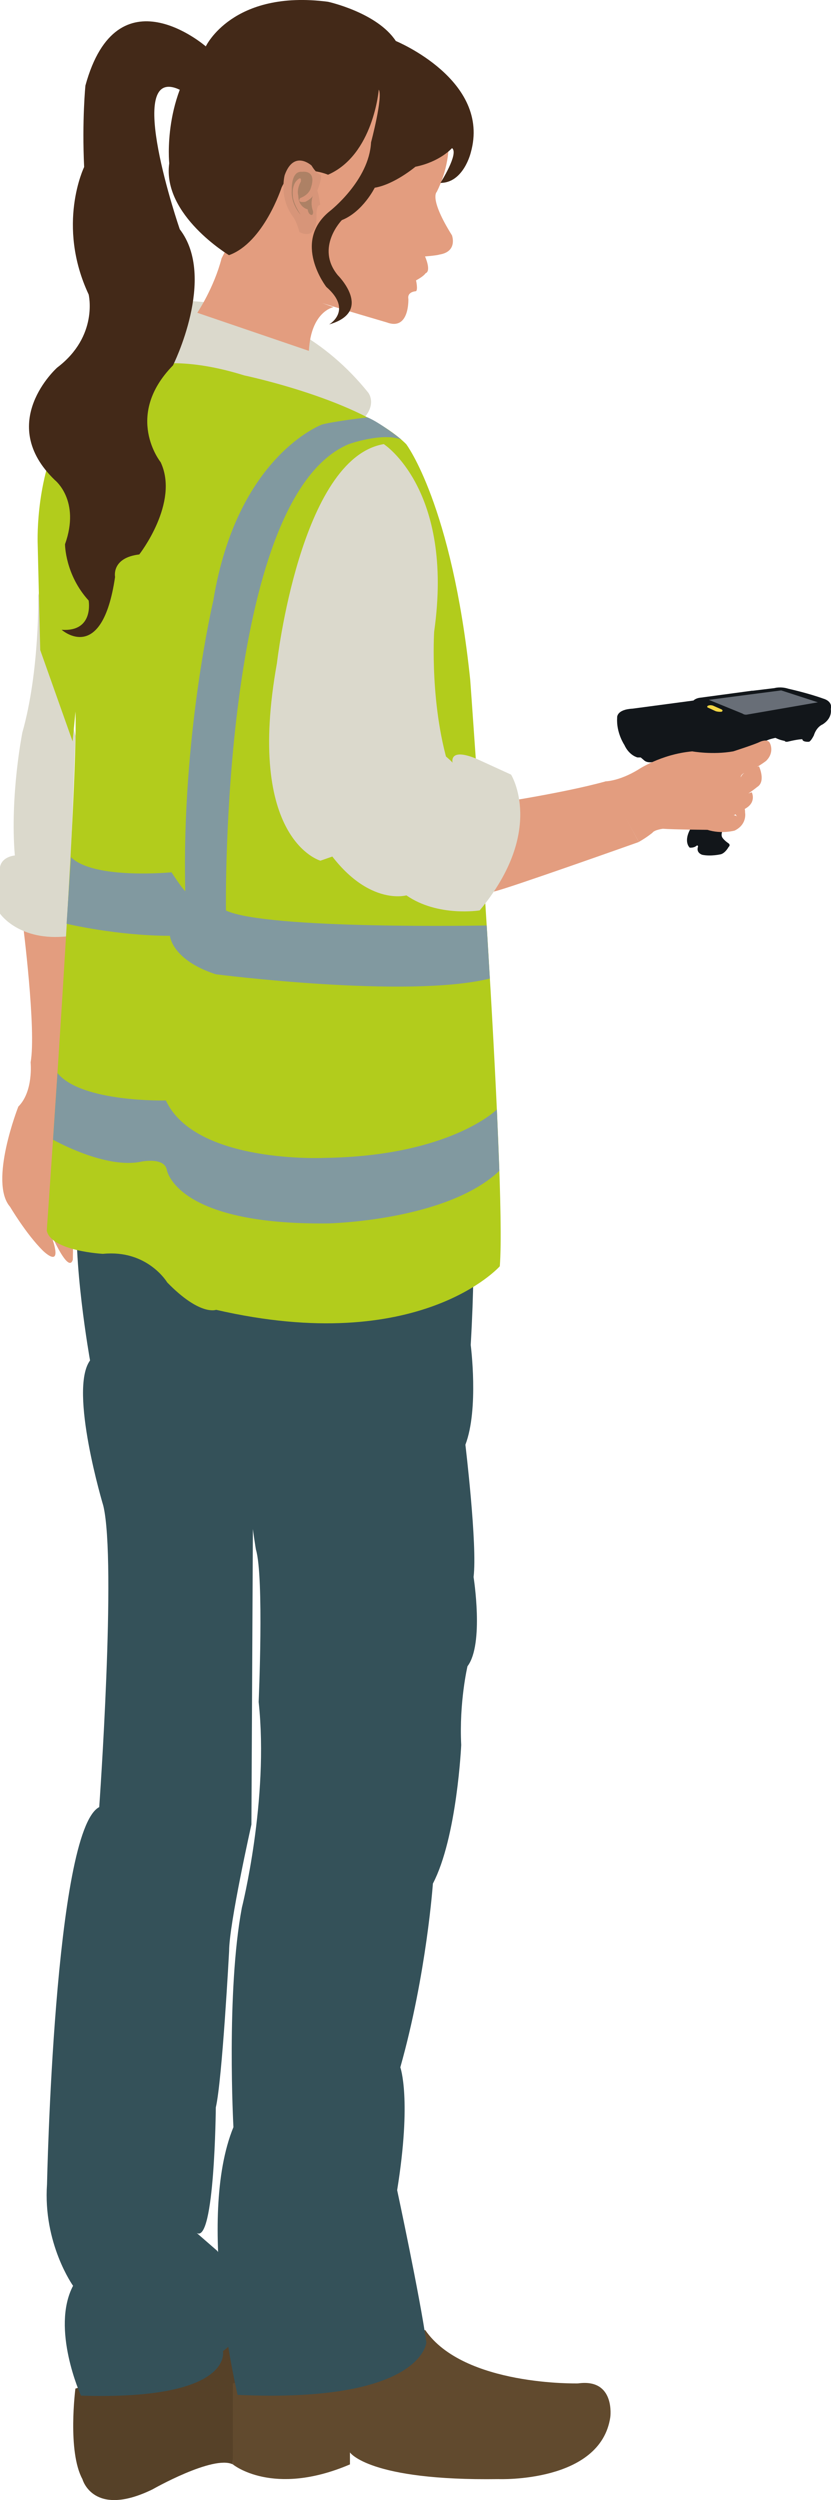<?xml version="1.0" encoding="UTF-8"?> <svg xmlns="http://www.w3.org/2000/svg" id="Laag_2" data-name="Laag 2" viewBox="0 0 131.15 394.46"><defs><style> .cls-1 { fill: #b2cc1c; } .cls-2 { fill: #686e77; } .cls-3 { fill: #dbd9cc; } .cls-4 { fill: #e39d7f; } .cls-5 { fill: #d79579; } .cls-6 { fill: #f4d744; } .cls-7 { fill: #614a2e; } .cls-8 { fill: #432918; } .cls-9 { fill: #12161a; } .cls-10 { fill: #ad8165; } .cls-11 { fill: #564128; } .cls-12 { fill: #345159; } .cls-13 { fill: #8199a0; } </style></defs><g id="Laag_1-2" data-name="Laag 1"><g><g><path class="cls-11" d="M11.9,376.87s-1.29,9.9,1.11,14.29c0,0,1.66,6.18,11.04,1.62,0,0,9.61-5.48,12.7-3.95l.56-19.73-25.41,7.77Z"></path><path class="cls-7" d="M36.75,376.05v12.78s6.29,5.21,18.48,0v-1.89s2.96,4.51,23.45,4.21c0,0,16.1.64,17.64-9.78,0,0,.83-6.14-5.09-5.32,0,0-18.05.46-24.12-8.42l-30.36,8.42Z"></path><path class="cls-12" d="M12.26,189.68s25.33-14.26,61.98-.66c0,0,1.05,5.97.05,23.19,0,0,1.31,10.1-.84,15.74,0,0,1.91,15.9,1.29,20.87,0,0,1.69,10.6-.96,14.08,0,0-1.33,5.63-.99,12.42,0,0-.66,14.58-4.47,21.87,0,0-.99,14.25-5.14,28.99,0,0,1.82,4.97-.5,19.38,0,0,3.59,16.73,4.61,24.02,0,0-.63,9.61-29.79,8.28,0,0-6.63-27.66-.66-42.24,0,0-1.16-21.37,1.33-34.62,0,0,4.31-17.06,2.65-32.47,0,0,.87-19.71-.43-24.05,0,0-1.95-11.27-.43-13.22l-.28,56.61s-3.52,15.69-3.52,19.97c0,0-1.09,20.39-2.1,24.67,0,0-.17,21.57-3.02,19.8l3.24,2.82s8.08,10.63.91,15.83c0,0,1.73,7.78-22.42,7.02,0,0-4.78-10.57-1.24-17.33,0,0-4.76-6.66-4.11-16.04,0,0,1.13-55.77,8.24-59.49,0,0,2.75-38.63.65-47.52,0,0-5.5-18.27-2.1-22.95,0,0-2.9-16.18-1.93-24.98Z"></path></g><path class="cls-4" d="M3.59,145.58s2.17,16.92,1.24,22.04c0,0,.47,4.58-1.94,6.98,0,0-4.69,11.92-1.3,15.81,0,0,2.52,4.27,5.15,6.89,0,0,3.98,3.98.76-3.87,0,0,3.22,7.85,3.99,5.33,0,0,.29-7.57-.87-9.42l.91-42.71s-6.53.62-7.94-1.05Z"></path><path class="cls-3" d="M25.32,47.66s18.96-2.9,32.79,14.28c0,0,1.45,1.8-.83,4.2l-38.76-7.52,6.79-10.96Z"></path><path class="cls-3" d="M6.04,93.62s.26,12.16-2.51,21.94c0,0-1.98,9.91-1.19,19.42C2.34,134.98.33,135.11,0,136.79v7.36s3.01,4.46,10.71,3.57l1.2-31.62-5.86-22.48Z"></path><g><path class="cls-1" d="M5.95,85.98s-1.82-37.46,32.59-26.75c0,0,18.65,3.91,25.57,10.85,0,0,7.21,9.49,10.1,37.16,0,0,5.77,78.82,4.67,92.55,0,0-12.63,14.28-44.77,6.87,0,0-2.51,1.03-7.72-4.32,0,0-3.1-5.21-10.14-4.51,0,0-8.17-.42-8.87-3.66,0,0,5-70.36,4.53-81.9l-.45,4.71-5.11-14.41-.4-16.58Z"></path><path class="cls-13" d="M63.32,69.33s-3.36-2.68-5.33-3.48c0,0-5.08.59-7.14,1.12,0,0-13.44,4.89-17.19,27.81,0,0-5.02,21.27-4.42,45.84,0,0-.57-.52-2.17-2.99,0,0-12.28,1.19-15.87-2.39l-.69,10.51s7.9,1.9,16.31,1.9c0,0,.26,3.79,7.23,6.07,0,0,30.38,3.89,43.26.67l-.5-8.37s-34.72.68-41.15-2.36c0,0-.97-65.01,19.37-73.58,0,0,5.22-1.88,8.28-.74Z"></path><path class="cls-13" d="M9.07,169.32l-.7,10.5s8.32,4.72,13.99,3.45c0,0,3.54-.71,3.96,1.27,0,0,1.27,8.78,25.48,8.49,0,0,18.66-.38,27.01-8.3l-.39-9.68s-7.36,7.36-27.18,7.64c0,0-20.39.99-25.06-9.06,0,0-13.29.35-17.11-4.32Z"></path></g><g><g><path class="cls-4" d="M55.11,22.96l5.17-10.97,9.9,5.49s2.14,6.02-1.25,12.8c0,0-1.27.98,2.4,6.85,0,0,.96,2.58-2,3.04,0,0-.21.12-2.25.29,0,0,1.04,2.29.08,2.66,0,0-.21.42-1.5,1.12,0,0,.33,1.42,0,1.71,0,0-1.42.04-1.21,1.21,0,0,.21,5.08-3.41,3.71,0,0-7.31-2.15-10.18-3.04l1.78.63s-3.56.63-3.89,6.9l-17.61-6.01s2.63-3.93,3.83-8.59l11.51-22.47,8.62,4.68Z"></path><g><path class="cls-8" d="M32.48,7.32s-13.98-12.18-19,6.18c0,0-.55,5.51-.2,12.85,0,0-4.44,9.11.71,20.11,0,0,1.6,6.57-4.97,11.54,0,0-9.76,8.7-.36,17.75,0,0,4.08,3.2,1.6,10.12,0,0,0,4.79,3.73,8.88,0,0,.89,4.97-4.26,4.62,0,0,6.38,5.68,8.43-8.34,0,0-.62-3.02,3.82-3.55,0,0,6.39-8.17,3.37-14.56,0,0-5.86-7.28,1.95-15.27,0,0,6.94-13.85,1.07-21.48,0,0-9.04-26.27,0-22.01,0,0,3.92-2.4,4.1-6.84Z"></path><path class="cls-8" d="M44.45,29.56s-2.82,8.73-8.31,10.7c0,0-10.56-6.33-9.43-14.5,0,0-1.13-10.84,5.77-18.44,0,0,4.22-9.01,19.29-7.04,0,0,7.74,1.69,10.7,6.19,0,0,15.06,6.19,11.83,17.6,0,0-1.13,4.79-4.79,4.79,0,0,2.96-4.65,1.83-5.49,0,0-1.89,2.16-5.78,2.94,0,0-3.31,2.79-6.42,3.31,0,0-1.88,3.8-5.19,5.11,0,0-4.22,4.32-.65,8.68,0,0,5.77,5.72-1.35,7.78,0,0,3.81-2.21-.45-5.92,0,0-5.52-7.1.58-11.98,0,0,6.18-4.81,6.48-10.83,0,0,1.91-7.18,1.22-8.32,0,0-.84,10.3-8.01,13.43,0,0-5.37-2.34-7.32,2Z"></path></g></g><g><path class="cls-5" d="M50.57,27.53s-.58-.04-1.4-1.41c0,0-2.78-2.55-4.24,1.51,0,0-.94,3.51,1.27,6.51,0,0,.49.49,1.06,2.47,0,0,2.93,1.73,2.68-2.92,0,0,.05-1.47.6-1.33,0,0-.25-1.88-.47-2.27,0,0,.93-2.34.49-2.56Z"></path><path class="cls-10" d="M47.38,33.81s-1.49-1.65-1.33-3.76c0,0-.18-3.14,1.63-2.94,0,0,2.45-.41,1.33,2.69,0,0-.28.95-1.63,1.45,0,0-.67.78.79.6,0,0,1.03-.48,1.23-1.03,0,0-.46,1.07-.06,2.31,0,0,.21.49-.08.79,0,0-.57.08-.7-.88,0,0-1.49-.34-1.48-2.17,0,0-.34-.86.4-2.22,0,0,.2-1.07-.69-.12,0,0-.74.7-.57,2.36,0,0-.07.96,1.19,2.93Z"></path></g></g><g><path class="cls-4" d="M100.82,132.85s-21.11,7.5-22.88,7.82l-1.59-13.64s12.27-1.8,19.28-3.76"></path><g><path class="cls-9" d="M118.74,108.99l3.47-.42s.97-.3,2.22.1c0,0,3.08.68,5.54,1.57,0,0,1.47.37,1.15,1.63,0,0,.33,1.41-1.3,2.43,0,0-.94.34-1.38,1.74,0,0-.41.85-.74.99,0,0-1.03.11-1.08-.4,0,0-.66,0-2.15.36,0,0-.52.16-.63-.09,0,0-.74-.11-1.45-.48,0,0-1.09.2-1.59.53l-4.96,2.18-1.78,11.86s-.34.67-.07,1.14c0,0,.22.4.94.9,0,0,.45.25.05.62,0,0-.49.91-1.19,1.13,0,0-1.58.38-2.96.09,0,0-1.01-.29-.67-1.28,0,0,.03-.28-.22-.16,0,0-.34.37-1.09.31,0,0-1.11-.95.24-3.18l-5.74-10.39s-1.16.37-1.76-.26l-.47-.4h-.51s-1.31-.29-2.08-1.99c0,0-1.29-1.91-1.13-4.27,0,0-.19-1.3,2.44-1.44l9.6-1.28s.35-.38,1.09-.45l8.22-1.11Z"></path><path class="cls-4" d="M95.53,123.28s2.14,0,5.16-1.83c0,0,3.6-2.45,8.56-2.9,0,0,3.19.58,6.47,0,0,0,3.37-1.08,4.21-1.5,0,0,1.16-.55,1.55.14,0,0,.85,1.47-.58,2.87,0,0-1.67,1.29-3.11,1.72,0,0-.97.37-.87.87,0,0,.17-1.04,2.87-1.74,0,0,1.12,2.4-.29,3.26,0,0-1.75,1.42-2.62,1.67,0,0-.96.82-1.61.96,0,0,1.82-1.36,3.38-1.79,0,0,.75,1.49-.9,2.5,0,0-3.02,1.9-3.95,1.94,0,0,1.69-1.33,2.58-.6,0,0-.68-.47-.07-1.23,0,0,1.29-1.32,1.28.58,0,0,.38,1.86-1.65,2.85,0,0-2.08.59-4.29-.12,0,0-5.29-.04-7.04-.17,0,0-1.33.17-1.64.63,0,0-.89.74-2.15,1.45l-5.29-9.57Z"></path><path class="cls-6" d="M112.97,112.22l-1.31-.6s-.17-.21.15-.3c0,0,.23-.12.69,0l1.4.62s.32.2-.03.36c0,0-.45.05-.89-.08Z"></path><path class="cls-2" d="M111.87,110.42l11.42-1.49,5.79,1.88-11.2,1.94s-.37.08-.7-.16l-5.31-2.17Z"></path></g></g><path class="cls-3" d="M50.57,135.8s-11.88-3.28-6.86-31.19c0,0,3.66-32.31,16.86-34.54,0,0,11.13,7.16,7.95,29.59,0,0-.78,12.09,2.63,22.27,0,0,3.14,3.29,0,6.68"></path><path class="cls-3" d="M63.39,110.65s4.2,1.75,2.69,6.12c0,0,3.22,1.32,5.35,3.56,0,0-.65-2.4,3.68-.65l5.55,2.54s5.51,8.84-4.95,21.42c0,0-6.61,1.08-11.57-2.37,0,0-7.25,2.09-14.03-9.64"></path></g></g></svg> 